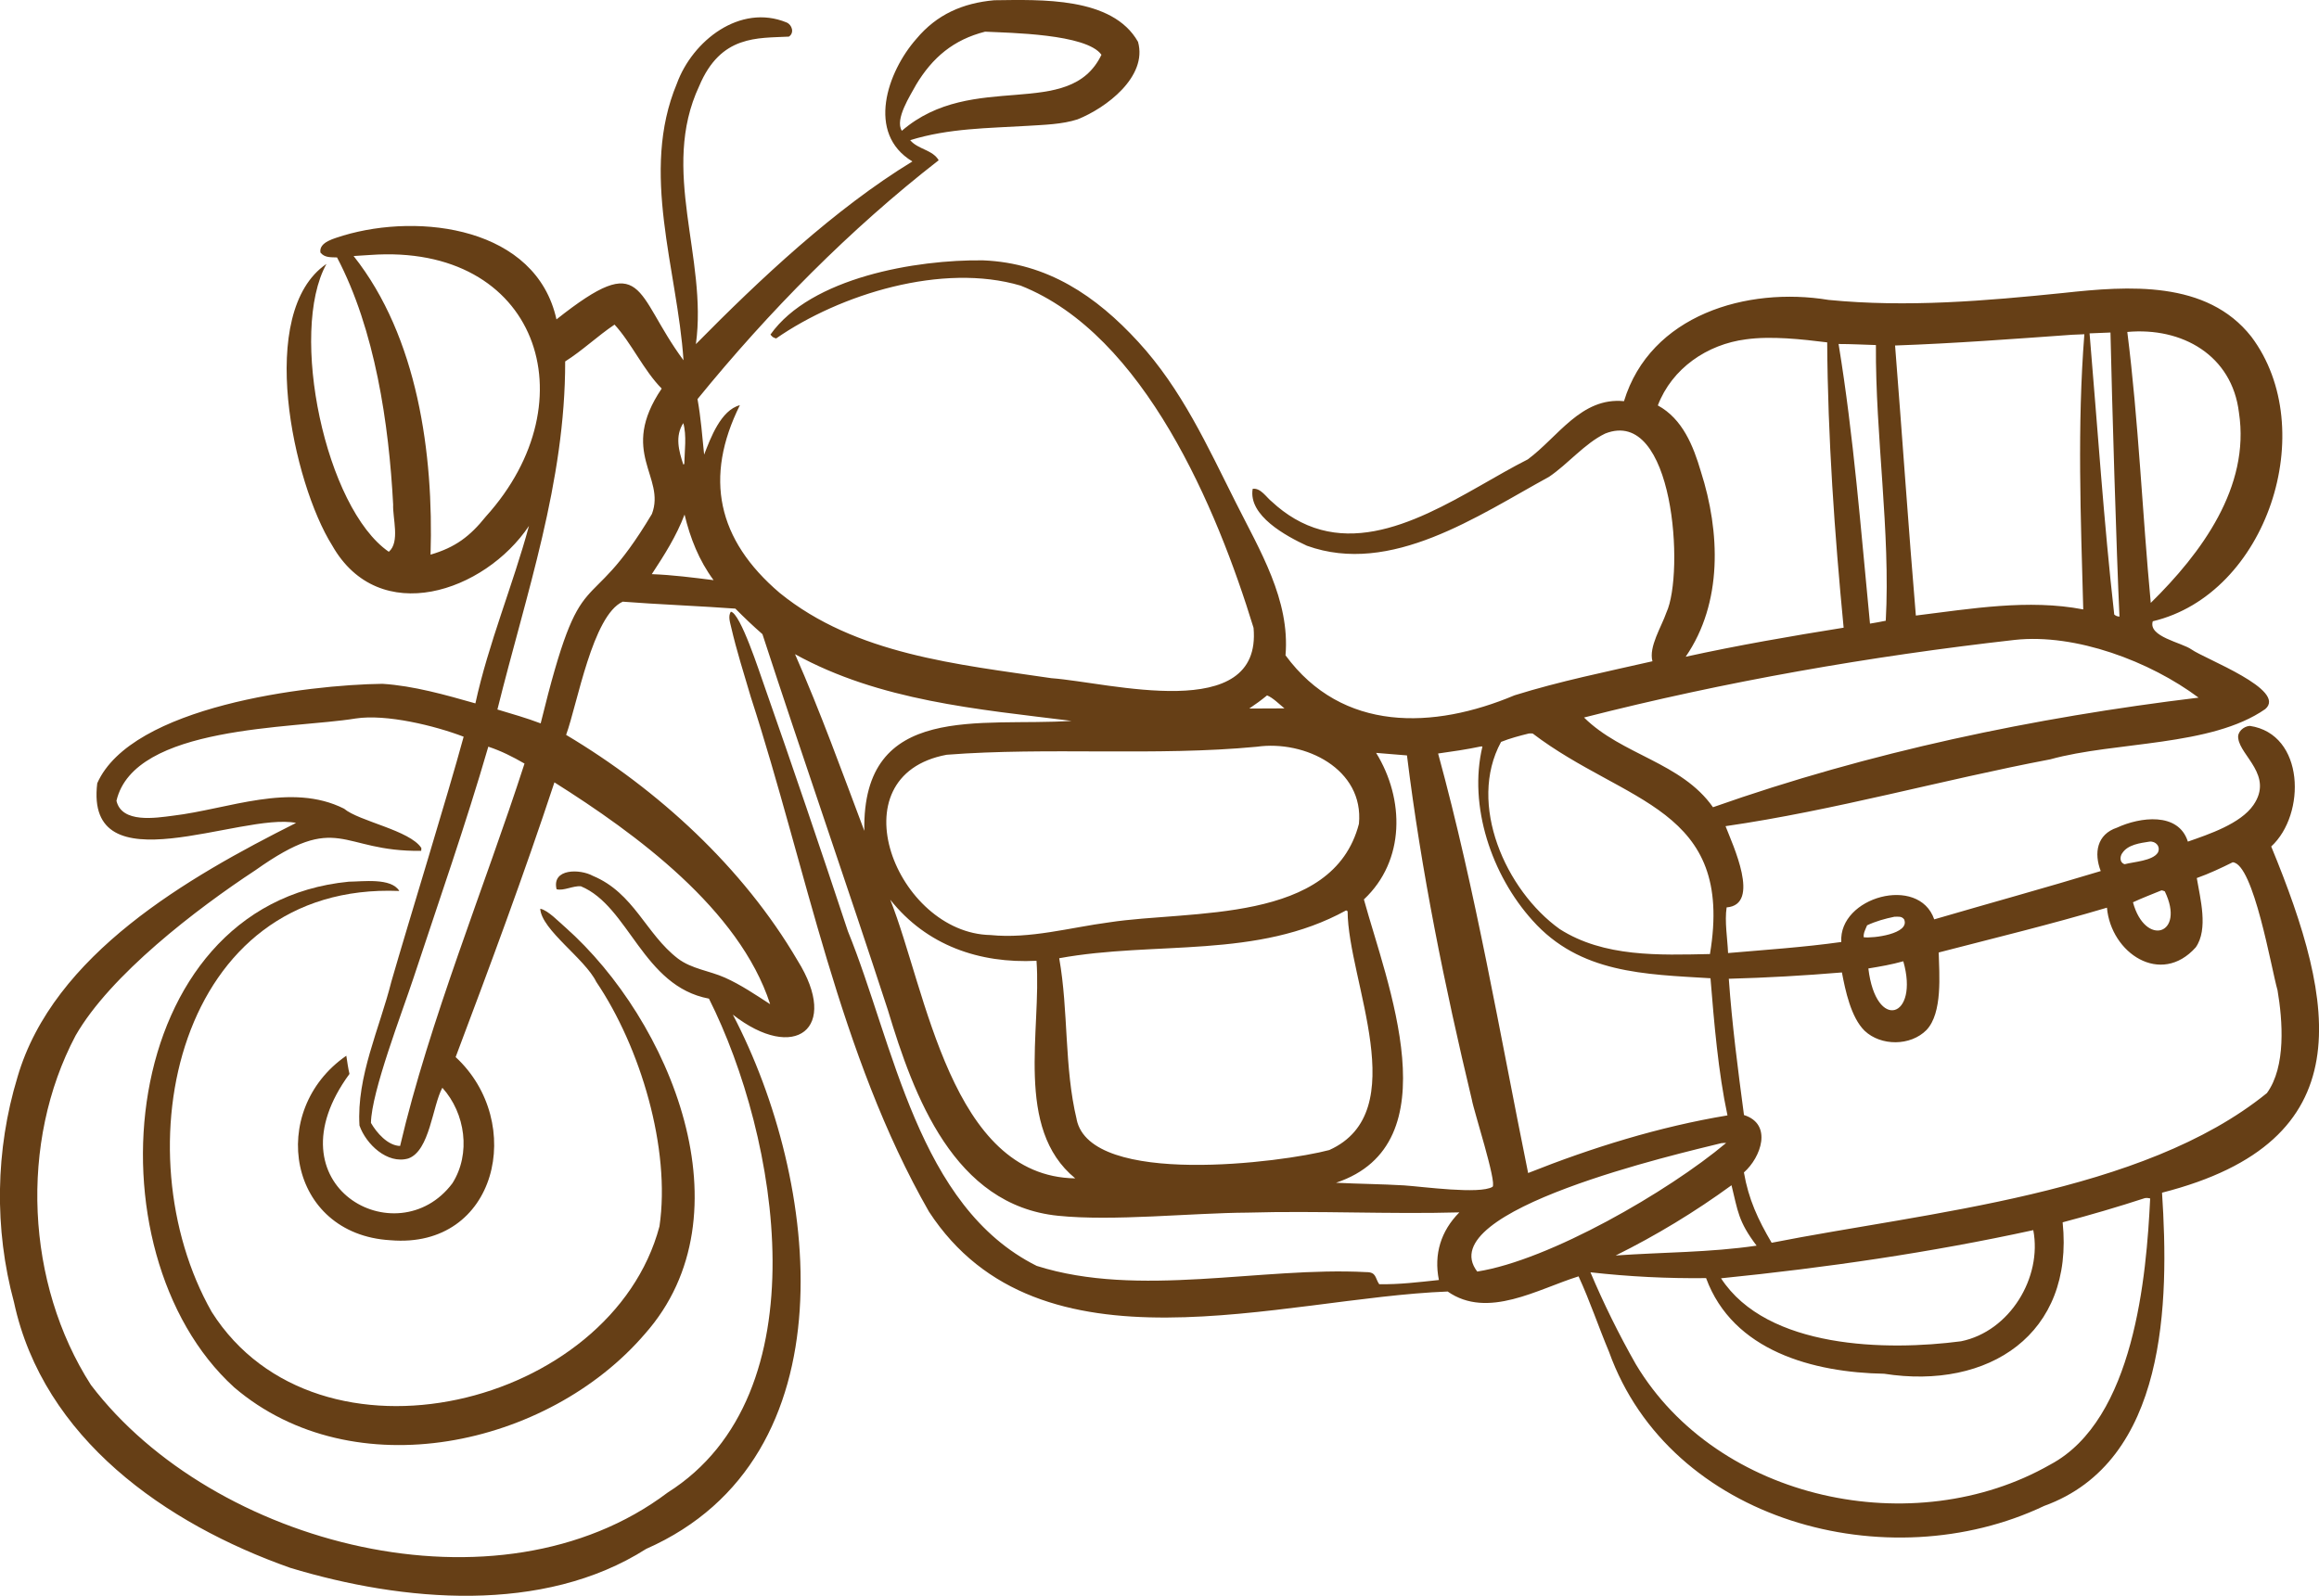 <svg width="77" height="53" viewBox="0 0 77 53" fill="none" xmlns="http://www.w3.org/2000/svg">
<g clip-path="url(#clip0_83_704)">
<path d="M75.412 28.115C76.576 27.046 76.53 24.378 74.702 24.108C74.497 24.123 74.277 24.309 74.32 24.529C74.394 25.109 75.495 25.756 74.824 26.735C74.396 27.359 73.341 27.709 72.646 27.952C72.332 26.957 71.048 27.137 70.293 27.488C69.623 27.71 69.522 28.334 69.753 28.93C67.917 29.487 66.064 29.996 64.224 30.534C63.713 29.05 61.045 29.79 61.138 31.286C59.89 31.461 58.634 31.544 57.379 31.653C57.359 31.176 57.26 30.6 57.331 30.137C58.478 30.048 57.528 28.049 57.295 27.439C60.925 26.913 64.475 25.904 68.079 25.219C70.235 24.621 73.419 24.802 75.216 23.55C75.953 22.914 73.215 21.887 72.768 21.571C72.438 21.336 71.319 21.148 71.481 20.634C75.277 19.733 77.063 14.254 74.753 11.182C73.273 9.299 70.664 9.495 68.519 9.729C65.926 9.994 63.322 10.217 60.717 9.961C58.002 9.512 54.796 10.462 53.923 13.324C52.502 13.183 51.735 14.513 50.729 15.257C48.713 16.273 46.197 18.226 43.861 17.596C43.248 17.432 42.698 17.096 42.237 16.667C42.045 16.517 41.863 16.198 41.594 16.235C41.441 17.127 42.707 17.806 43.394 18.125C46.184 19.132 49.069 17.129 51.436 15.835C52.066 15.409 52.617 14.728 53.299 14.399C55.589 13.492 55.933 19.042 55.332 20.341C55.17 20.815 54.738 21.483 54.868 21.962C53.339 22.311 51.79 22.624 50.288 23.093C47.603 24.223 44.569 24.332 42.684 21.764C42.84 19.923 41.829 18.28 41.035 16.693C40.086 14.808 39.242 12.93 37.794 11.353C36.392 9.824 34.775 8.734 32.645 8.647C30.426 8.616 26.922 9.217 25.582 11.112C25.653 11.198 25.664 11.205 25.77 11.241C27.9 9.763 31.296 8.719 33.889 9.486C37.993 11.107 40.414 16.902 41.623 20.852C41.913 24.074 36.813 22.661 34.91 22.524C31.804 22.064 28.411 21.741 25.89 19.693C23.811 17.923 23.375 15.858 24.567 13.457C23.934 13.624 23.597 14.541 23.38 15.099C23.317 14.483 23.271 13.865 23.16 13.255C25.527 10.345 28.227 7.609 31.168 5.322C30.965 4.971 30.476 4.963 30.222 4.655C31.51 4.257 32.797 4.26 34.128 4.179C34.664 4.145 35.269 4.131 35.78 3.964C36.727 3.588 38.11 2.548 37.787 1.39C36.938 -0.115 34.544 -0.009 33.014 0.008C31.972 0.101 31.106 0.477 30.427 1.291C29.462 2.384 28.752 4.433 30.295 5.362C27.721 6.932 25.224 9.279 23.106 11.429C23.503 8.566 21.905 5.655 23.217 2.856C23.933 1.154 25.15 1.272 26.195 1.216C26.382 1.094 26.303 0.822 26.115 0.745C24.57 0.112 22.992 1.355 22.475 2.776C21.241 5.724 22.493 8.947 22.695 11.966C21.041 9.729 21.44 8.259 18.477 10.608C17.804 7.553 13.948 7.059 11.394 7.824C11.134 7.914 10.58 8.028 10.64 8.389C10.783 8.564 10.983 8.541 11.191 8.55C12.452 10.949 12.913 14.075 13.054 16.756C13.033 17.204 13.289 18.004 12.91 18.326C10.806 16.879 9.58 11.038 10.84 8.765C8.49 10.367 9.733 16.052 11.029 18.114C12.589 20.869 16.098 19.656 17.564 17.467C17.029 19.44 16.219 21.364 15.785 23.361C14.791 23.079 13.735 22.777 12.7 22.711C10.222 22.741 4.363 23.452 3.229 26.013C2.806 29.504 7.996 26.968 9.831 27.331C6.258 29.127 1.768 31.69 0.58 35.775C-0.154 38.192 -0.196 40.813 0.465 43.252C1.44 47.776 5.498 50.609 9.639 52.072C13.376 53.202 18.027 53.624 21.458 51.441C28.327 48.413 27.219 39.212 24.333 33.698C26.377 35.297 27.909 34.179 26.477 31.892C24.671 28.811 21.854 26.229 18.797 24.407C19.173 23.377 19.675 20.44 20.677 19.983C21.648 20.062 23.471 20.141 24.418 20.214C24.709 20.509 25.003 20.789 25.316 21.062C26.61 25.034 28.179 29.548 29.482 33.549C30.346 36.416 31.676 40.027 35.129 40.378C36.957 40.567 39.562 40.285 41.421 40.274C43.767 40.206 46.111 40.331 48.456 40.266C47.845 40.882 47.604 41.653 47.777 42.512C47.125 42.581 46.449 42.665 45.795 42.651C45.655 42.449 45.706 42.247 45.365 42.25C41.877 42.063 37.808 43.12 34.423 42.043C30.473 40.072 29.68 34.674 28.154 30.929C27.247 28.187 26.317 25.454 25.361 22.727C25.228 22.36 24.586 20.358 24.266 20.316C24.169 20.469 24.241 20.668 24.279 20.837C24.46 21.618 24.704 22.385 24.931 23.154C26.773 28.828 27.86 35.027 30.846 40.243C34.519 45.869 42.508 43.108 48.068 42.894C49.4 43.825 51.065 42.809 52.415 42.391C52.793 43.212 53.076 44.063 53.425 44.895C55.451 50.541 62.69 52.48 67.874 50.015C71.961 48.535 72.027 43.245 71.788 39.612C78.478 37.906 77.574 33.362 75.414 28.116L75.412 28.115ZM30.413 2.822C30.962 1.907 31.662 1.318 32.709 1.052C33.509 1.093 36.076 1.12 36.573 1.819C35.505 4.035 32.3 2.308 29.945 4.344C29.702 3.962 30.23 3.165 30.413 2.824V2.822ZM22.687 14.05C22.806 14.451 22.73 14.995 22.721 15.409L22.689 15.429C22.536 14.967 22.408 14.486 22.689 14.05H22.687ZM16.134 17.153C15.603 17.815 15.12 18.18 14.296 18.421C14.4 15.081 13.872 11.193 11.741 8.503L12.291 8.468C17.848 8.068 19.621 13.293 16.134 17.153ZM16.215 24.799C16.646 24.942 17.023 25.133 17.416 25.36C16.098 29.436 14.254 33.914 13.285 38.06C12.874 38.05 12.502 37.617 12.317 37.294C12.332 36.262 13.355 33.618 13.732 32.474C14.573 29.925 15.466 27.378 16.213 24.801L16.215 24.799ZM25.565 33.347C25.082 33.034 24.594 32.703 24.067 32.468C23.556 32.241 22.96 32.179 22.507 31.834C21.443 31.018 21.055 29.659 19.683 29.088C19.264 28.857 18.315 28.835 18.48 29.533C18.712 29.597 19.025 29.413 19.287 29.435C20.888 30.098 21.341 32.757 23.54 33.167C25.841 37.745 27.329 46.313 22.168 49.572C16.555 53.809 7.064 51.323 3.018 45.996C0.859 42.628 0.634 37.941 2.509 34.395C3.662 32.381 6.529 30.184 8.478 28.904C11.283 26.913 11.257 28.293 13.986 28.259L13.991 28.165C13.613 27.575 11.921 27.278 11.424 26.858C9.659 25.972 7.584 26.873 5.739 27.092C5.167 27.166 4.041 27.35 3.867 26.596C4.454 24.079 9.722 24.206 11.806 23.863C12.825 23.706 14.444 24.103 15.395 24.468C14.87 26.404 13.567 30.615 12.997 32.594C12.605 34.156 11.836 35.752 11.936 37.381C12.152 37.999 12.86 38.675 13.556 38.476C14.273 38.223 14.357 36.73 14.688 36.127C15.455 36.975 15.642 38.321 15.021 39.3C13.193 41.738 8.873 39.389 11.604 35.667C11.557 35.468 11.53 35.264 11.499 35.063C8.864 36.886 9.556 40.993 12.964 41.191C16.521 41.491 17.465 37.266 15.129 35.108C16.268 32.085 17.396 29.053 18.409 25.984C21.116 27.69 24.547 30.2 25.57 33.344L25.565 33.347ZM17.952 24.025C17.482 23.846 16.997 23.709 16.516 23.564C17.473 19.707 18.772 16.019 18.766 12.004C19.338 11.644 19.841 11.159 20.405 10.781C20.953 11.371 21.381 12.314 21.971 12.905C20.534 15.032 22.117 15.829 21.646 17.07C19.421 20.798 19.356 18.31 17.952 24.027V24.025ZM21.642 19.069C22.063 18.427 22.455 17.812 22.73 17.09C22.917 17.873 23.211 18.616 23.694 19.268C23.012 19.183 22.33 19.094 21.642 19.069ZM71.881 29.606C72.575 31.044 71.228 31.461 70.823 29.967C71.132 29.823 71.454 29.701 71.77 29.571C71.812 29.573 71.844 29.591 71.882 29.605L71.881 29.606ZM70.467 28.336C70.65 28.049 71.066 28 71.371 27.952C71.584 27.929 71.75 28.122 71.648 28.32C71.474 28.592 70.838 28.624 70.549 28.702C70.382 28.659 70.381 28.455 70.466 28.336H70.467ZM61.992 30.733C62.279 30.598 62.589 30.511 62.898 30.448C63.029 30.446 63.145 30.423 63.226 30.537C63.426 31.02 62.176 31.17 61.883 31.128C61.866 30.992 61.943 30.86 61.994 30.735L61.992 30.733ZM62.037 32.165C62.431 32.1 62.812 32.035 63.197 31.926C63.734 33.802 62.29 34.279 62.037 32.165ZM53.646 41.698C54.992 41.031 56.281 40.249 57.493 39.365C57.705 40.22 57.713 40.563 58.326 41.371C56.773 41.6 55.206 41.587 53.644 41.698H53.646ZM67.513 40.856C67.815 42.428 66.733 44.219 65.114 44.547C62.658 44.869 58.68 44.808 57.145 42.455C60.628 42.103 64.09 41.603 67.512 40.856H67.513ZM74.342 13.704C74.721 16.175 73.09 18.376 71.414 20.023C71.132 17.032 71.011 14.009 70.635 11.025C72.452 10.859 74.114 11.797 74.342 13.704ZM70.076 11.044C70.124 13.227 70.275 18.369 70.375 20.48C70.296 20.47 70.262 20.461 70.201 20.41C69.856 17.362 69.643 14.147 69.382 11.072L70.076 11.044ZM68.804 11.118L69.209 11.101C68.969 14.161 69.089 17.181 69.172 20.24C67.346 19.889 65.438 20.22 63.614 20.444C63.379 17.665 63.149 14.311 62.924 11.475C64.889 11.406 66.842 11.258 68.804 11.118ZM62.288 11.46C62.267 14.47 62.775 17.667 62.615 20.616C62.442 20.654 62.265 20.682 62.091 20.712C61.789 17.614 61.551 14.497 61.048 11.425C61.461 11.425 61.876 11.448 62.287 11.46H62.288ZM55.046 13.466C55.517 12.234 56.683 11.435 57.973 11.27C58.816 11.153 59.826 11.267 60.67 11.371C60.69 14.526 60.914 17.708 61.216 20.847C59.461 21.128 57.708 21.431 55.971 21.812C57.206 20.017 57.118 17.668 56.476 15.662C56.225 14.809 55.868 13.912 55.046 13.465V13.466ZM66.902 21.252C68.921 21.034 71.39 21.966 73.001 23.17C67.526 23.832 62.082 24.974 56.878 26.81C55.83 25.317 53.855 25.078 52.596 23.83C57.288 22.632 62.09 21.796 66.902 21.252ZM49.839 24.641C50.141 24.52 50.449 24.439 50.764 24.361C50.801 24.355 50.852 24.361 50.891 24.361C53.971 26.706 57.596 26.8 56.777 31.686C55.095 31.72 53.261 31.798 51.787 30.856C49.991 29.568 48.719 26.703 49.84 24.643L49.839 24.641ZM49.172 24.791H49.223C48.75 26.77 49.529 29.067 50.885 30.569C52.457 32.333 54.607 32.356 56.795 32.49C56.914 33.952 57.052 35.611 57.359 37.045C55.104 37.418 52.862 38.114 50.74 38.959C49.796 34.312 49.003 29.605 47.751 25.026C48.23 24.959 48.699 24.891 49.172 24.791ZM42.071 23.096C42.261 23.167 42.488 23.398 42.649 23.527C42.376 23.527 41.758 23.53 41.48 23.532C41.686 23.395 41.88 23.253 42.071 23.096ZM26.398 21.727C29.2 23.274 32.46 23.555 35.58 23.942C32.575 24.143 28.622 23.289 28.699 27.595C27.96 25.635 27.244 23.645 26.398 21.727ZM31.436 25.067C34.785 24.807 38.38 25.121 41.731 24.801C43.328 24.574 45.296 25.538 45.122 27.361C44.259 30.693 39.541 30.216 36.831 30.633C35.538 30.804 34.199 31.188 32.89 31.055C29.773 30.997 27.694 25.766 31.434 25.067H31.436ZM29.56 29.881C30.766 31.403 32.522 32.005 34.416 31.91C34.587 34.219 33.672 37.475 35.702 39.136C31.571 39.078 30.76 32.904 29.56 29.881ZM35.751 37.182C35.331 35.439 35.483 33.589 35.17 31.825C38.375 31.24 41.74 31.864 44.697 30.236L44.746 30.264C44.758 32.576 46.954 36.924 44.139 38.195C42.604 38.606 36.219 39.435 35.749 37.182H35.751ZM46.617 39.369C45.866 39.325 45.113 39.32 44.361 39.282C48.227 37.994 46.041 32.629 45.287 29.872C46.665 28.581 46.637 26.536 45.693 25.005C46.035 25.035 46.375 25.063 46.717 25.089C47.19 28.929 47.969 32.761 48.872 36.526C48.929 36.875 49.711 39.29 49.557 39.418C49.127 39.673 47.244 39.411 46.617 39.369ZM49.05 42.231C47.489 40.194 55.839 38.295 57.155 37.967C57.208 37.958 57.262 37.961 57.314 37.961C55.395 39.573 51.444 41.857 49.05 42.231ZM68.077 48.642C63.565 51.22 57.034 49.851 54.317 45.311C53.755 44.322 53.252 43.303 52.809 42.256C54.085 42.4 55.364 42.464 56.649 42.449C57.539 44.874 60.211 45.584 62.561 45.625C66.032 46.169 68.872 44.312 68.488 40.596C69.406 40.353 70.316 40.087 71.219 39.792C71.285 39.783 71.33 39.788 71.394 39.802C71.271 42.36 70.874 47.155 68.077 48.642ZM58.826 41.275C58.372 40.504 58.058 39.828 57.905 38.939C58.472 38.441 58.866 37.335 57.907 37.033C57.707 35.528 57.51 34.023 57.403 32.507C58.657 32.473 59.909 32.402 61.159 32.297C61.273 32.896 61.458 33.787 61.911 34.233C62.455 34.749 63.44 34.745 63.968 34.208C64.506 33.639 64.39 32.361 64.373 31.634C66.237 31.151 68.112 30.696 69.959 30.146C70.093 31.657 71.748 32.763 72.908 31.463C73.333 30.857 73.054 29.838 72.942 29.162C73.355 29.015 73.744 28.832 74.135 28.638C74.83 28.682 75.42 32.191 75.623 32.888C75.793 33.892 75.911 35.424 75.27 36.304C71.131 39.664 63.995 40.254 58.826 41.275Z" fill="#663F16"/>
<path d="M19.8 32.612C21.261 34.771 22.276 38.148 21.897 40.731C20.302 46.724 10.557 49.126 7.032 43.576C3.995 38.229 5.869 29.289 13.259 29.591C12.988 29.143 12.044 29.28 11.581 29.283C3.867 30.034 2.807 41.558 7.774 46.076C11.736 49.462 18.2 48.049 21.414 44.301C24.93 40.334 22.258 33.888 18.766 30.794C18.562 30.621 18.192 30.227 17.938 30.181C17.981 30.885 19.418 31.834 19.8 32.612Z" fill="#663F16"/>
</g>
<defs>
<clipPath id="clip0_83_704">
<rect width="77" height="53" fill="white"/>
</clipPath>
</defs>
</svg>

